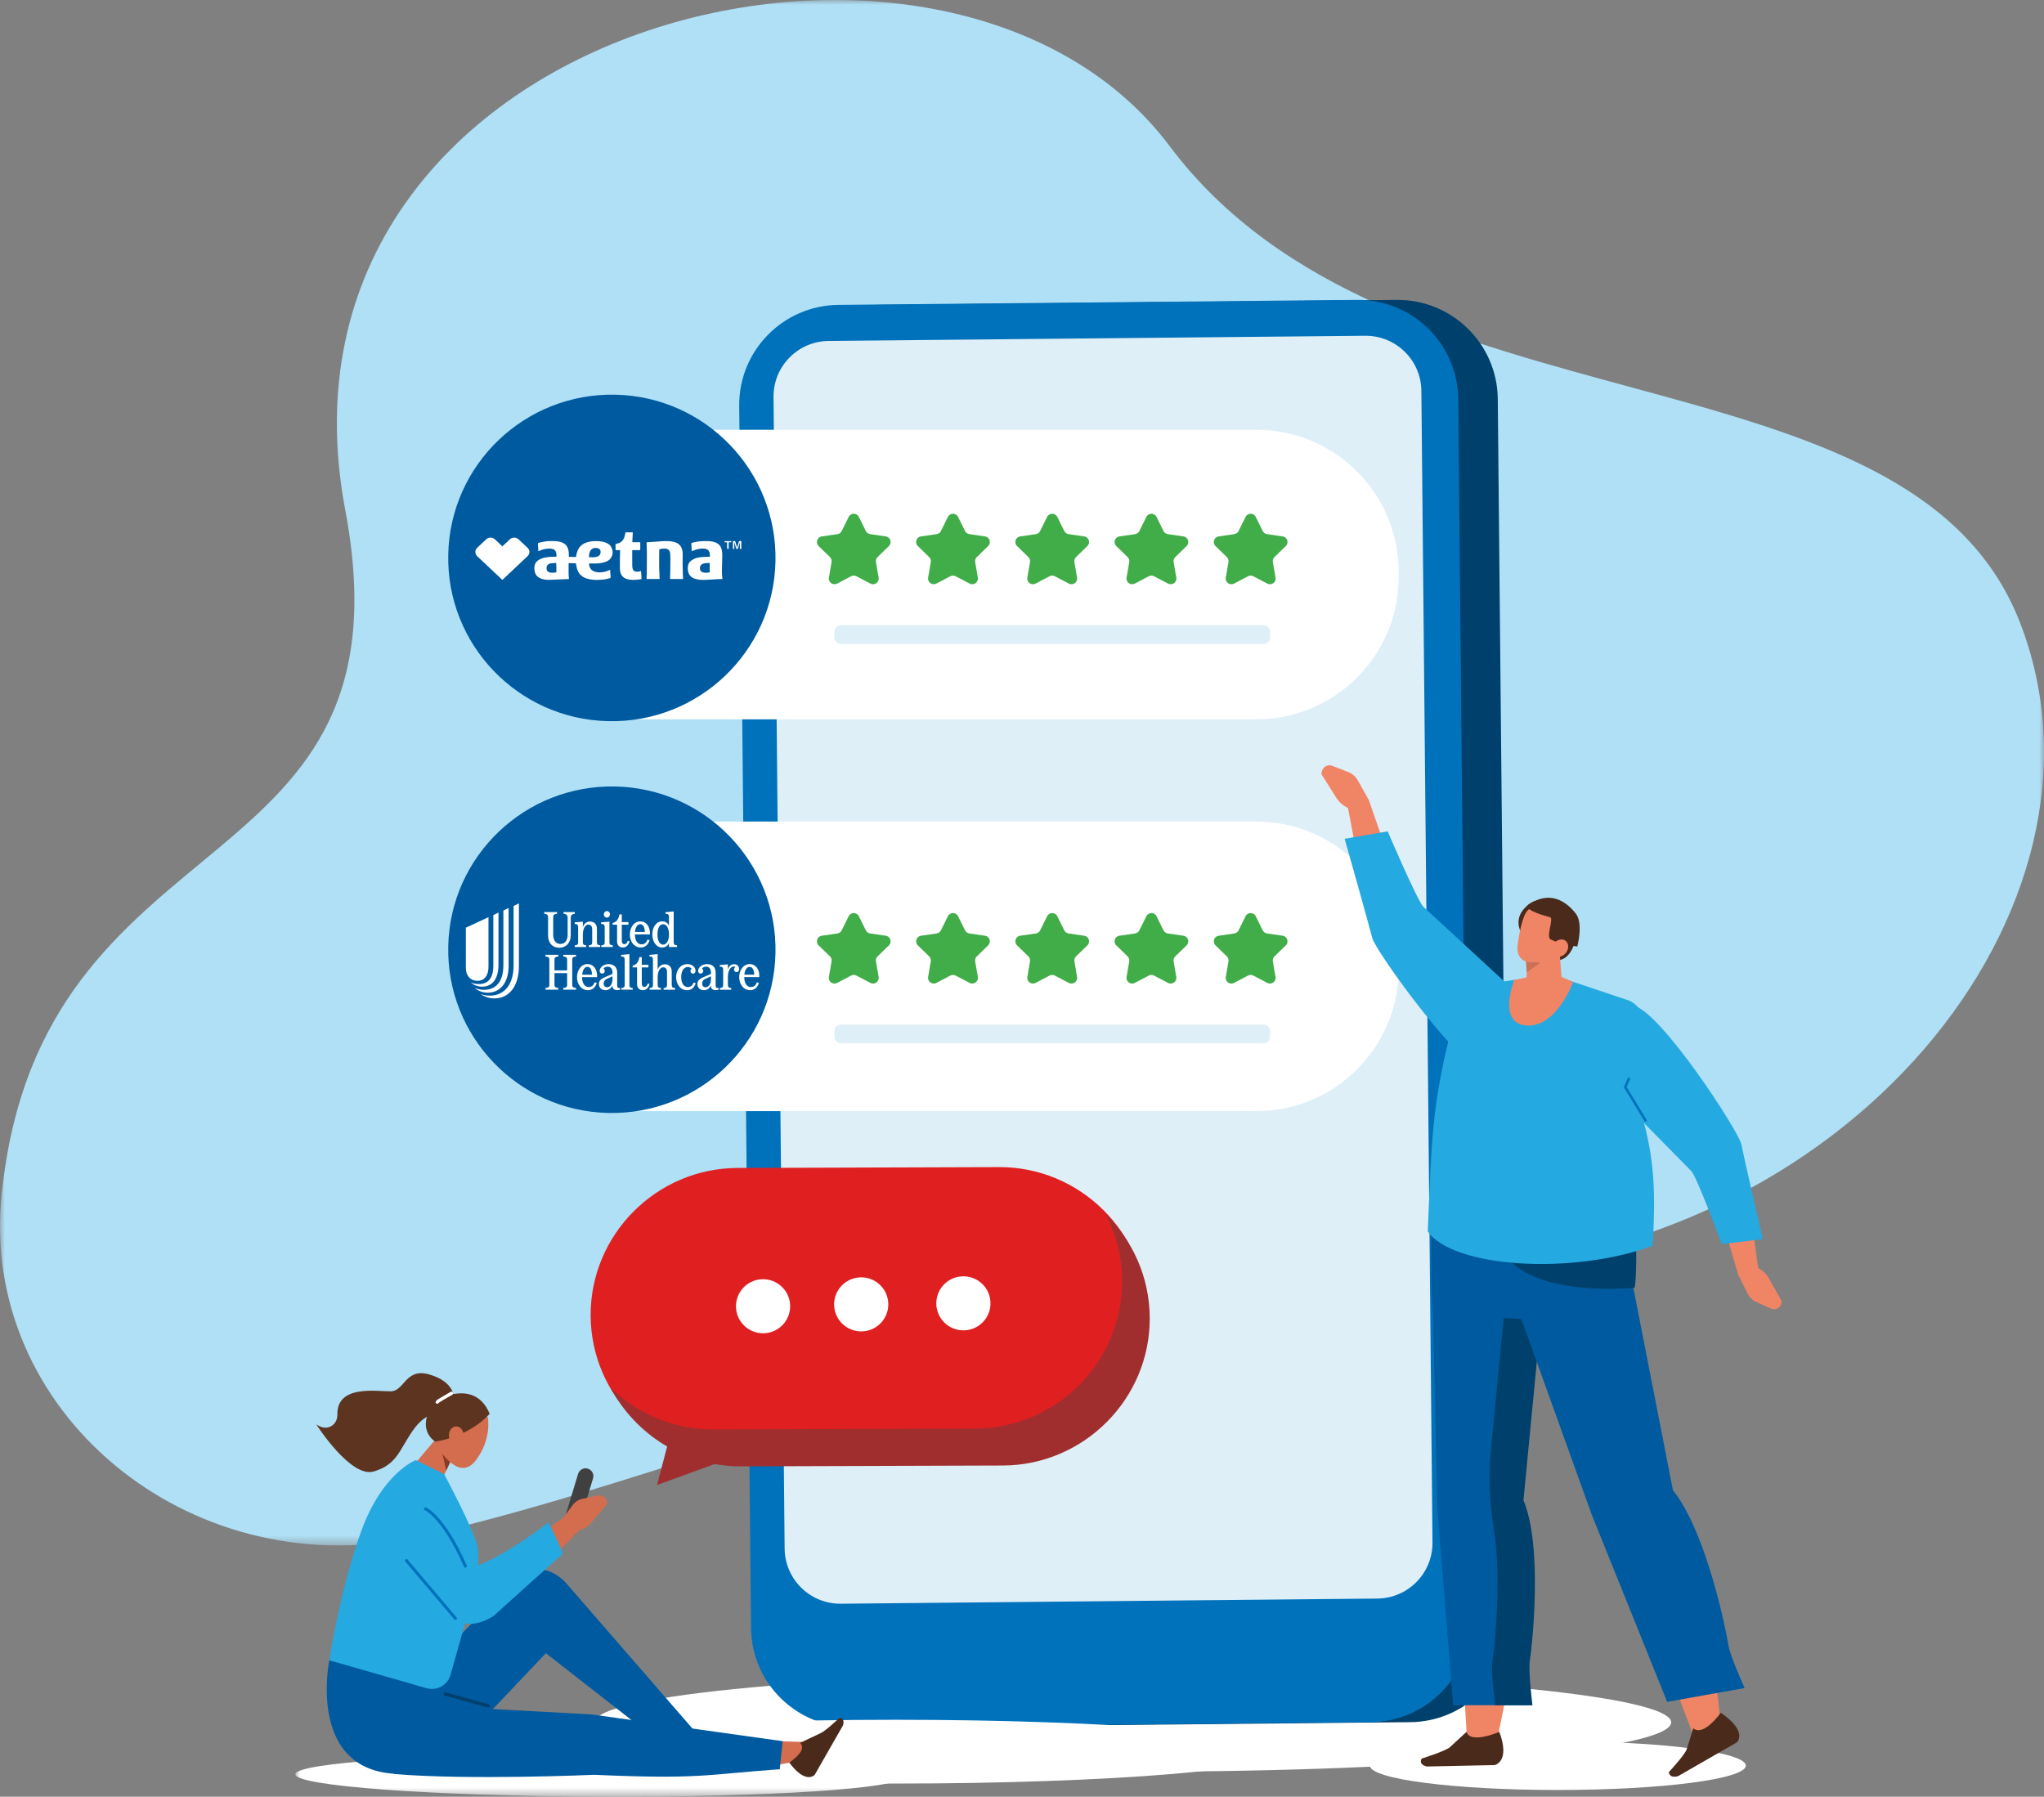 <?xml version="1.0" encoding="UTF-8"?> <svg xmlns="http://www.w3.org/2000/svg" xmlns:xlink="http://www.w3.org/1999/xlink" width="215px" height="189px" viewBox="0 0 215 189" version="1.1"><rect x="0" y="0" width="215" height="189" fill="#808080" stroke="none"/><title>Group 193</title><defs><polygon id="path-1" points="0 0 215 0 215 162.565 0 162.565"></polygon><polygon id="path-3" points="0 0 63.891 0 63.891 4.449 0 4.449"></polygon></defs><g id="Page-1" stroke="none" stroke-width="1" fill="none" fill-rule="evenodd"><g id="DESIGN-3483-DESKTOP" transform="translate(-618, -5130)"><g id="Group-12-Copy-7" transform="translate(135, 5109)"><g id="Group-193" transform="translate(483, 21)"><g id="Group-3"><mask id="mask-2" fill="white"><use xlink:href="#path-1"></use></mask><g id="Clip-2"></g><path d="M0.189,125.487 C0.252,124.905 0.323,124.314 0.404,123.714 C5.568,85.336 43.78,93.225 36.315,53.64 C26.627,2.261 99.625,-15.842 123.025,15.362 C146.426,46.566 200.898,35.556 212.483,65.506 C224.069,95.455 194.255,132.392 151.811,133.639 C120.263,134.566 71.932,155.73 43.508,161.735 C19.843,166.735 -2.281,148.453 0.189,125.487 Z" id="Fill-1" fill="#AFE0F6" mask="url(#mask-2)"></path></g><path d="M175.783,181.171 C175.822,184.043 150.509,186.371 119.245,186.371 C87.981,186.371 62.604,184.043 62.565,181.171 C62.525,178.3 87.838,175.972 119.103,175.972 C150.367,175.972 175.743,178.3 175.783,181.171" id="Fill-4" fill="#FFFFFF"></path><path d="M93.805,181.68 L148.34,181.156 C154.166,181.1 158.842,176.343 158.787,170.531 L157.545,41.968 C157.489,36.156 152.721,31.49 146.896,31.546 L92.361,32.07 C86.536,32.126 81.859,36.883 81.915,42.695 L83.156,171.258 C83.212,177.069 87.98,181.736 93.805,181.68" id="Fill-6" fill="#00406C"></path><path d="M89.646,181.68 L144.181,181.156 C150.006,181.1 154.683,176.343 154.627,170.531 L153.385,41.968 C153.329,36.156 148.562,31.49 142.736,31.546 L88.201,32.07 C82.376,32.126 77.699,36.883 77.755,42.695 L78.997,171.258 C79.053,177.069 83.82,181.736 89.646,181.68" id="Fill-8" fill="#0072BC"></path><path d="M88.449,168.697 L144.874,168.155 C148.11,168.124 150.708,165.481 150.677,162.253 L149.508,41.109 C149.476,37.88 146.828,35.288 143.592,35.319 L87.167,35.862 C83.931,35.893 81.333,38.535 81.364,41.764 L82.533,162.907 C82.565,166.136 85.213,168.728 88.449,168.697" id="Fill-10" fill="#DFEFF7"></path><path d="M134.902,184.259 C134.902,186.111 116.69,187.613 94.225,187.613 C71.76,187.613 53.548,186.111 53.548,184.259 C53.548,182.406 71.76,180.904 94.225,180.904 C116.69,180.904 134.902,182.406 134.902,184.259" id="Fill-18" fill="#FFFFFF"></path><polygon id="Fill-20" fill="#A12E2E" points="69.112 156.209 78.992 152.607 71.106 148.605"></polygon><path d="M77.675,153.782 C69.151,153.81 62.154,146.874 62.126,138.37 C62.099,129.866 69.05,122.885 77.574,122.857 L105.087,122.768 C113.611,122.74 120.608,129.676 120.636,138.18 C120.663,146.684 113.712,153.665 105.188,153.693 L77.675,153.782 Z" id="Fill-22" fill="#E02020"></path><path d="M116.26,127.66 C117.382,129.786 118.022,132.201 118.03,134.759 L118.03,134.759 C118.058,143.264 111.107,150.244 102.583,150.272 L75.07,150.362 C70.856,150.375 67.017,148.687 64.207,145.95 C66.816,150.887 72.022,154.267 77.976,154.248 L105.489,154.159 C114.013,154.131 120.965,147.15 120.937,138.646 L120.937,138.646 C120.923,134.351 119.129,130.459 116.26,127.66" id="Fill-24" fill="#A12E2E"></path><path d="M83.103,137.187 C83.224,138.752 82.051,140.119 80.482,140.24 C78.913,140.36 77.543,139.189 77.422,137.624 C77.301,136.059 78.475,134.692 80.044,134.571 C81.613,134.451 82.982,135.622 83.103,137.187" id="Fill-26" fill="#FFFFFF"></path><path d="M93.428,136.989 C93.549,138.554 92.375,139.921 90.806,140.042 C89.237,140.163 87.867,138.991 87.746,137.426 C87.625,135.861 88.799,134.494 90.368,134.374 C91.937,134.253 93.307,135.424 93.428,136.989" id="Fill-28" fill="#FFFFFF"></path><path d="M104.177,136.881 C104.298,138.446 103.124,139.813 101.555,139.934 C99.986,140.054 98.616,138.883 98.495,137.318 C98.374,135.753 99.548,134.386 101.117,134.265 C102.686,134.145 104.056,135.316 104.177,136.881" id="Fill-30" fill="#FFFFFF"></path><path d="M132.171,116.879 L66.962,116.879 C58.737,116.879 52.008,110.165 52.008,101.96 L52.008,101.341 C52.008,93.135 58.737,86.421 66.962,86.421 L132.171,86.421 C140.395,86.421 147.124,93.135 147.124,101.341 L147.124,101.96 C147.124,110.165 140.395,116.879 132.171,116.879" id="Fill-32" fill="#FFFFFF"></path><path d="M63.975,117.073 C54.47,116.861 46.937,109.002 47.149,99.519 C47.361,90.036 55.238,82.52 64.743,82.732 C74.248,82.943 81.781,90.802 81.569,100.285 C81.357,109.768 73.48,117.284 63.975,117.073 Z" id="Fill-34" fill="#005A9F"></path><g id="Logo/Partner/UHC/White-Horizontal" transform="translate(49, 95.026)" fill="#FFFFFF" fill-rule="nonzero"><g id="UHC_Lockup_wht_RGB"><path d="M1.551,9.539 L1.551,9.539 C1.866,9.651 2.196,9.707 2.528,9.706 C3.999,9.706 5.023,8.605 5.023,6.512 L5.023,0.275 L5.582,0 L5.582,6.621 C5.582,8.755 4.515,10 3.005,10 C2.487,9.996 1.982,9.836 1.551,9.539 Z M0.913,8.905 L0.913,8.905 C1.252,9.021 1.591,9.096 1.89,9.096 C3.126,9.096 3.95,8.296 3.95,6.486 L3.95,0.751 L4.499,0.483 L4.499,6.537 C4.499,8.43 3.571,9.398 2.278,9.398 C1.801,9.398 1.317,9.214 0.913,8.905 Z M0.525,8.339 L0.525,8.339 C0.789,8.428 1.063,8.478 1.341,8.488 C2.302,8.488 2.892,7.947 2.892,6.521 L2.892,1.234 L3.433,0.966 L3.433,6.437 C3.433,8.038 2.722,8.764 1.704,8.764 C1.276,8.761 0.861,8.612 0.525,8.339 Z M2.383,6.671 L2.383,1.451 L0,2.56 L0,6.798 C0,7.606 0.493,8.148 1.22,8.148 C1.947,8.148 2.383,7.596 2.383,6.671 Z" id="Shape"></path><path d="M8.65,1.442 L8.65,3.388 C8.65,4.107 9.062,4.668 9.849,4.668 C10.525,4.668 11.033,4.154 11.033,3.372 L11.033,1.495 C11.03,1.395 11.066,1.297 11.133,1.224 C11.2,1.151 11.292,1.109 11.389,1.107 L11.46,1.102 L11.46,0.917 L10.276,0.917 L10.276,1.101 L10.353,1.106 C10.45,1.108 10.542,1.151 10.609,1.224 C10.676,1.297 10.711,1.394 10.708,1.494 L10.708,3.315 C10.708,3.907 10.408,4.269 9.941,4.269 C9.473,4.269 9.189,3.886 9.189,3.31 L9.189,1.442 C9.189,1.238 9.295,1.12 9.519,1.106 L9.59,1.101 L9.59,0.917 L8.243,0.917 L8.243,1.101 L8.32,1.106 C8.538,1.122 8.65,1.234 8.65,1.442 Z" id="Path"></path><path d="M10.249,5.593 L10.325,5.599 C10.513,5.609 10.655,5.688 10.655,5.908 L10.655,7.052 L9.324,7.052 L9.324,5.908 C9.324,5.688 9.466,5.614 9.654,5.599 L9.725,5.593 L9.725,5.41 L8.378,5.41 L8.378,5.593 L8.455,5.599 C8.643,5.609 8.785,5.688 8.785,5.908 L8.785,8.583 C8.785,8.803 8.643,8.882 8.455,8.892 L8.378,8.898 L8.378,9.081 L9.725,9.081 L9.725,8.898 L9.654,8.892 C9.466,8.877 9.324,8.803 9.324,8.583 L9.324,7.335 L10.653,7.335 L10.653,8.583 C10.653,8.803 10.511,8.882 10.323,8.892 L10.247,8.898 L10.247,9.081 L11.593,9.081 L11.593,8.898 L11.522,8.892 C11.334,8.877 11.192,8.803 11.192,8.583 L11.192,5.908 C11.192,5.688 11.334,5.614 11.522,5.599 L11.593,5.593 L11.593,5.41 L10.249,5.41 L10.249,5.593 Z" id="Path"></path><path d="M11.455,1.993 L11.455,2.166 L11.557,2.171 C11.713,2.182 11.811,2.26 11.811,2.48 L11.811,4.097 C11.811,4.317 11.704,4.395 11.531,4.406 L11.455,4.411 L11.455,4.59 L12.659,4.59 L12.659,4.411 L12.588,4.406 C12.416,4.395 12.309,4.317 12.309,4.097 L12.309,3.238 C12.319,2.609 12.584,2.231 12.893,2.231 C13.132,2.231 13.29,2.399 13.29,2.724 L13.29,4.097 C13.29,4.317 13.183,4.395 13.01,4.406 L12.934,4.411 L12.934,4.59 L14.138,4.59 L14.138,4.411 L14.067,4.406 C13.895,4.395 13.788,4.317 13.788,4.097 L13.788,2.664 C13.788,2.255 13.544,1.913 13.06,1.913 C12.72,1.913 12.425,2.124 12.308,2.496 L12.308,1.925 L11.455,1.993 Z" id="Path"></path><path d="M18.407,4.642 C18.92,4.642 19.21,4.28 19.327,3.871 L19.108,3.809 C19.004,4.092 18.829,4.312 18.473,4.312 C18.062,4.312 17.782,3.908 17.782,3.268 L19.363,3.268 L19.363,3.116 C19.363,2.439 18.976,1.893 18.356,1.893 C17.691,1.893 17.249,2.549 17.249,3.267 C17.249,3.986 17.675,4.642 18.407,4.642 Z M18.351,2.192 C18.631,2.192 18.809,2.461 18.829,3.01 L17.792,3.01 C17.843,2.502 18.046,2.192 18.351,2.192 L18.351,2.192 Z" id="Shape"></path><path d="M15.907,4.002 C15.907,4.411 16.146,4.642 16.527,4.642 C16.883,4.642 17.117,4.374 17.223,3.992 L17.04,3.938 C16.969,4.158 16.852,4.295 16.689,4.295 C16.476,4.295 16.405,4.134 16.405,3.943 L16.405,2.244 L17.101,2.244 L17.101,1.972 L16.405,1.972 L16.405,1.164 L16.151,1.164 C16.054,1.772 15.755,1.993 15.439,2.061 L15.439,2.244 L15.907,2.244 L15.907,4.002 Z" id="Path"></path><path d="M14.84,1.502 C15.02,1.495 15.162,1.342 15.162,1.156 C15.162,0.97 15.02,0.817 14.84,0.809 C14.659,0.811 14.513,0.964 14.515,1.151 C14.512,1.242 14.545,1.33 14.606,1.396 C14.667,1.462 14.751,1.5 14.84,1.502 L14.84,1.502 Z" id="Path"></path><path d="M14.606,2.48 L14.606,4.097 C14.606,4.317 14.499,4.395 14.327,4.406 L14.25,4.411 L14.25,4.59 L15.455,4.59 L15.455,4.411 L15.383,4.406 C15.21,4.395 15.104,4.317 15.104,4.097 L15.104,1.925 L14.225,1.993 L14.225,2.166 L14.352,2.171 C14.509,2.176 14.606,2.26 14.606,2.48 Z" id="Path"></path><path d="M20.659,4.642 C20.994,4.642 21.253,4.464 21.365,4.159 L21.365,4.589 L22.213,4.589 L22.213,4.411 L22.142,4.406 C21.97,4.395 21.863,4.317 21.863,4.097 L21.863,0.849 L20.999,0.928 L20.999,1.101 L21.111,1.106 C21.267,1.111 21.365,1.196 21.365,1.416 L21.365,2.36 C21.253,2.066 20.994,1.893 20.659,1.893 C19.992,1.893 19.617,2.549 19.617,3.267 C19.617,3.986 19.992,4.642 20.659,4.642 Z M20.745,2.192 C21.121,2.192 21.365,2.612 21.365,3.265 C21.365,3.919 21.121,4.338 20.745,4.338 C20.389,4.338 20.155,3.924 20.155,3.265 C20.155,2.606 20.389,2.192 20.745,2.192 L20.745,2.192 Z" id="Shape"></path><path d="M28.223,6.396 C27.929,6.396 27.674,6.595 27.563,6.952 L27.563,6.416 L26.711,6.485 L26.711,6.658 L26.812,6.663 C26.968,6.674 27.066,6.752 27.066,6.973 L27.066,8.589 C27.066,8.809 26.962,8.887 26.786,8.898 L26.711,8.905 L26.711,9.083 L27.915,9.083 L27.915,8.905 L27.843,8.899 C27.671,8.889 27.564,8.81 27.564,8.59 L27.564,7.707 C27.574,7.052 27.849,6.643 28.184,6.643 C28.247,6.637 28.309,6.662 28.352,6.711 C28.263,6.758 28.208,6.854 28.21,6.957 C28.211,7.111 28.331,7.234 28.479,7.235 C28.627,7.235 28.748,7.109 28.748,6.931 C28.747,6.601 28.508,6.396 28.223,6.396 Z" id="Path"></path><path d="M29.86,6.383 C29.194,6.383 28.752,7.039 28.752,7.758 C28.752,8.477 29.178,9.132 29.911,9.132 C30.423,9.132 30.713,8.77 30.83,8.361 L30.612,8.298 C30.508,8.581 30.332,8.802 29.977,8.802 C29.565,8.802 29.285,8.398 29.285,7.758 L30.868,7.758 L30.868,7.605 C30.868,6.931 30.48,6.383 29.86,6.383 Z M29.295,7.501 C29.347,6.992 29.549,6.682 29.854,6.682 C30.134,6.682 30.312,6.95 30.332,7.501 L29.295,7.501 Z" id="Shape"></path><path d="M26.277,8.647 L26.277,7.277 C26.277,6.716 25.936,6.386 25.362,6.386 C24.869,6.386 24.432,6.721 24.432,7.104 C24.431,7.204 24.48,7.296 24.563,7.348 C24.645,7.399 24.748,7.401 24.832,7.353 C24.916,7.305 24.969,7.214 24.971,7.115 C24.971,7.013 24.919,6.919 24.834,6.868 C24.925,6.737 25.088,6.658 25.286,6.658 C25.597,6.658 25.784,6.899 25.784,7.302 L25.784,7.422 L25.031,7.744 C24.528,7.959 24.356,8.148 24.356,8.489 C24.356,8.883 24.63,9.133 25.062,9.133 C25.381,9.131 25.666,8.927 25.779,8.619 L25.779,8.698 C25.779,8.966 25.962,9.127 26.267,9.127 C26.375,9.128 26.483,9.112 26.587,9.079 L26.587,8.905 C26.373,8.93 26.277,8.846 26.277,8.647 Z M25.779,8.054 C25.753,8.515 25.53,8.825 25.22,8.825 C24.996,8.825 24.856,8.668 24.856,8.426 C24.856,8.212 24.968,8.043 25.181,7.949 L25.784,7.671 L25.779,8.054 Z" id="Shape"></path><path d="M19.142,8.431 C19.07,8.651 18.954,8.788 18.791,8.788 C18.578,8.788 18.507,8.627 18.507,8.437 L18.507,6.737 L19.203,6.737 L19.203,6.464 L18.507,6.464 L18.507,5.656 L18.253,5.656 C18.156,6.265 17.856,6.485 17.541,6.553 L17.541,6.737 L18.009,6.737 L18.009,8.494 C18.009,8.904 18.247,9.134 18.629,9.134 C18.984,9.134 19.218,8.866 19.325,8.484 L19.142,8.431 Z" id="Path"></path><path d="M15.92,8.647 L15.92,7.277 C15.92,6.716 15.579,6.386 15.005,6.386 C14.513,6.386 14.076,6.721 14.076,7.104 C14.074,7.204 14.123,7.296 14.206,7.348 C14.288,7.399 14.391,7.401 14.475,7.353 C14.559,7.305 14.612,7.214 14.614,7.115 C14.614,7.013 14.562,6.919 14.477,6.868 C14.568,6.737 14.731,6.658 14.929,6.658 C15.241,6.658 15.427,6.899 15.427,7.302 L15.427,7.422 L14.675,7.744 C14.172,7.959 13.999,8.148 13.999,8.489 C13.999,8.883 14.273,9.133 14.705,9.133 C15.024,9.131 15.31,8.927 15.422,8.619 L15.422,8.698 C15.422,8.966 15.605,9.127 15.91,9.127 C16.018,9.128 16.126,9.112 16.23,9.079 L16.23,8.905 C16.016,8.93 15.92,8.846 15.92,8.647 Z M15.422,8.054 C15.396,8.515 15.173,8.825 14.863,8.825 C14.639,8.825 14.499,8.668 14.499,8.426 C14.499,8.212 14.611,8.043 14.824,7.949 L15.427,7.671 L15.422,8.054 Z" id="Shape"></path><path d="M23.345,8.804 C22.933,8.804 22.654,8.4 22.654,7.76 C22.654,7.109 22.928,6.695 23.339,6.695 C23.522,6.695 23.665,6.758 23.751,6.873 C23.672,6.927 23.625,7.017 23.624,7.115 C23.625,7.268 23.745,7.392 23.893,7.392 C24.046,7.392 24.163,7.267 24.163,7.088 C24.163,6.773 23.858,6.386 23.314,6.386 C22.557,6.386 22.119,7.041 22.119,7.76 C22.119,8.479 22.545,9.134 23.278,9.134 C23.781,9.134 24.065,8.788 24.177,8.394 L23.958,8.326 C23.863,8.594 23.69,8.804 23.345,8.804 Z" id="Path"></path><path d="M17.206,8.589 L17.206,5.342 L16.342,5.418 L16.342,5.591 L16.453,5.597 C16.609,5.602 16.708,5.686 16.708,5.906 L16.708,8.588 C16.708,8.809 16.601,8.887 16.428,8.898 L16.352,8.903 L16.352,9.081 L17.556,9.081 L17.556,8.905 L17.485,8.899 C17.312,8.887 17.206,8.809 17.206,8.589 Z" id="Path"></path><path d="M21.657,8.589 L21.657,7.156 C21.657,6.748 21.414,6.405 20.93,6.405 C20.589,6.405 20.294,6.615 20.177,6.987 L20.177,5.342 L19.315,5.418 L19.315,5.591 L19.426,5.597 C19.582,5.602 19.681,5.686 19.681,5.906 L19.681,8.588 C19.681,8.809 19.574,8.887 19.401,8.898 L19.325,8.903 L19.325,9.081 L20.529,9.081 L20.529,8.905 L20.458,8.899 C20.285,8.889 20.178,8.81 20.178,8.59 L20.178,7.731 C20.189,7.102 20.453,6.725 20.763,6.725 C21.002,6.725 21.16,6.893 21.16,7.218 L21.16,8.592 C21.16,8.812 21.052,8.891 20.88,8.901 L20.804,8.907 L20.804,9.085 L22.008,9.085 L22.008,8.905 L21.937,8.899 C21.764,8.887 21.657,8.809 21.657,8.589 Z" id="Path"></path><path d="M12.8,6.383 C12.134,6.383 11.692,7.041 11.692,7.76 C11.692,8.479 12.12,9.134 12.851,9.134 C13.365,9.134 13.654,8.772 13.771,8.363 L13.552,8.3 C13.451,8.583 13.273,8.804 12.917,8.804 C12.506,8.804 12.226,8.4 12.226,7.76 L13.806,7.76 L13.806,7.608 C13.806,6.931 13.42,6.383 12.8,6.383 Z M12.236,7.501 C12.288,6.992 12.49,6.682 12.795,6.682 C13.074,6.682 13.252,6.95 13.272,7.501 L12.236,7.501 Z" id="Shape"></path></g></g><path d="M90.34,96.378 L91.075,97.865 C91.162,98.041 91.33,98.163 91.525,98.191 L93.169,98.43 C93.659,98.501 93.855,99.101 93.501,99.446 L92.31,100.603 C92.17,100.74 92.105,100.938 92.139,101.131 L92.42,102.765 C92.503,103.252 91.991,103.623 91.553,103.393 L90.082,102.622 C89.908,102.53 89.7,102.53 89.526,102.622 L88.055,103.393 C87.617,103.623 87.105,103.252 87.188,102.765 L87.469,101.131 C87.503,100.938 87.439,100.74 87.298,100.603 L86.108,99.446 C85.753,99.101 85.949,98.501 86.439,98.43 L88.083,98.191 C88.278,98.163 88.446,98.041 88.533,97.865 L89.269,96.378 C89.488,95.935 90.12,95.935 90.34,96.378" id="Fill-52" fill="#41AD49"></path><path d="M100.776,96.378 L101.512,97.865 C101.599,98.041 101.767,98.163 101.962,98.191 L103.606,98.43 C104.096,98.501 104.292,99.101 103.937,99.446 L102.747,100.603 C102.606,100.74 102.542,100.938 102.575,101.131 L102.856,102.765 C102.94,103.252 102.428,103.623 101.99,103.393 L100.519,102.622 C100.345,102.53 100.137,102.53 99.963,102.622 L98.492,103.393 C98.054,103.623 97.542,103.252 97.625,102.765 L97.906,101.131 C97.939,100.938 97.875,100.74 97.735,100.603 L96.544,99.446 C96.19,99.101 96.386,98.501 96.875,98.43 L98.52,98.191 C98.715,98.163 98.883,98.041 98.97,97.865 L99.705,96.378 C99.924,95.935 100.557,95.935 100.776,96.378" id="Fill-54" fill="#41AD49"></path><path d="M111.213,96.378 L111.949,97.865 C112.036,98.041 112.204,98.163 112.398,98.191 L114.043,98.43 C114.533,98.501 114.729,99.101 114.374,99.446 L113.184,100.603 C113.043,100.74 112.979,100.938 113.012,101.131 L113.293,102.765 C113.377,103.252 112.865,103.623 112.427,103.393 L110.955,102.622 C110.782,102.53 110.574,102.53 110.4,102.622 L108.929,103.393 C108.49,103.623 107.978,103.252 108.062,102.765 L108.343,101.131 C108.376,100.938 108.312,100.74 108.171,100.603 L106.981,99.446 C106.627,99.101 106.822,98.501 107.312,98.43 L108.957,98.191 C109.151,98.163 109.319,98.041 109.406,97.865 L110.142,96.378 C110.361,95.935 110.994,95.935 111.213,96.378" id="Fill-56" fill="#41AD49"></path><path d="M121.65,96.378 L122.385,97.865 C122.472,98.041 122.641,98.163 122.835,98.191 L124.48,98.43 C124.97,98.501 125.165,99.101 124.811,99.446 L123.621,100.603 C123.48,100.74 123.416,100.938 123.449,101.131 L123.73,102.765 C123.814,103.252 123.301,103.623 122.863,103.393 L121.392,102.622 C121.218,102.53 121.01,102.53 120.836,102.622 L119.365,103.393 C118.927,103.623 118.415,103.252 118.499,102.765 L118.78,101.131 C118.813,100.938 118.749,100.74 118.608,100.603 L117.418,99.446 C117.063,99.101 117.259,98.501 117.749,98.43 L119.394,98.191 C119.588,98.163 119.756,98.041 119.843,97.865 L120.579,96.378 C120.798,95.935 121.431,95.935 121.65,96.378" id="Fill-58" fill="#41AD49"></path><path d="M132.087,96.378 L132.822,97.865 C132.909,98.041 133.077,98.163 133.272,98.191 L134.917,98.43 C135.406,98.501 135.602,99.101 135.248,99.446 L134.057,100.603 C133.917,100.74 133.852,100.938 133.886,101.131 L134.167,102.765 C134.25,103.252 133.738,103.623 133.3,103.393 L131.829,102.622 C131.655,102.53 131.447,102.53 131.273,102.622 L129.802,103.393 C129.364,103.623 128.852,103.252 128.936,102.765 L129.217,101.131 C129.25,100.938 129.186,100.74 129.045,100.603 L127.855,99.446 C127.5,99.101 127.696,98.501 128.186,98.43 L129.83,98.191 C130.025,98.163 130.193,98.041 130.28,97.865 L131.016,96.378 C131.235,95.935 131.868,95.935 132.087,96.378" id="Fill-60" fill="#41AD49"></path><path d="M132.897,109.746 L88.467,109.746 C88.081,109.746 87.768,109.434 87.768,109.049 L87.768,108.471 C87.768,108.086 88.081,107.774 88.467,107.774 L132.897,107.774 C133.283,107.774 133.596,108.086 133.596,108.471 L133.596,109.049 C133.596,109.434 133.283,109.746 132.897,109.746" id="Fill-62" fill="#DFEFF7"></path><path d="M132.171,75.667 L66.962,75.667 C58.737,75.667 52.008,68.953 52.008,60.748 L52.008,60.128 C52.008,51.923 58.737,45.209 66.962,45.209 L132.171,45.209 C140.395,45.209 147.124,51.923 147.124,60.128 L147.124,60.748 C147.124,68.953 140.395,75.667 132.171,75.667" id="Fill-64" fill="#FFFFFF"></path><path d="M63.975,75.86 C54.47,75.649 46.937,67.79 47.149,58.307 C47.361,48.824 55.238,41.308 64.743,41.519 C74.248,41.731 81.781,49.59 81.569,59.073 C81.357,68.556 73.48,76.072 63.975,75.86 Z" id="Fill-66" fill="#005A9F"></path><g id="Logo/Partner/Aetna/White" transform="translate(50, 56)" fill="#FFFFFF" fill-rule="nonzero"><g id="Aetna-Heart-White"><path d="M27.977,1.738 C27.787,1.743 27.826,1.754 27.824,1.602 C27.821,1.426 27.823,1.251 27.823,1.066 C27.816,1.085 27.809,1.097 27.805,1.111 C27.745,1.303 27.683,1.495 27.626,1.688 C27.613,1.734 27.586,1.745 27.543,1.74 C27.502,1.736 27.458,1.755 27.439,1.691 C27.383,1.494 27.318,1.299 27.256,1.104 C27.253,1.093 27.246,1.082 27.23,1.074 C27.232,1.111 27.237,1.148 27.237,1.185 C27.239,1.357 27.238,1.529 27.239,1.701 C27.24,1.745 27.209,1.743 27.181,1.739 C27.15,1.735 27.096,1.763 27.095,1.705 C27.093,1.446 27.094,1.186 27.094,0.917 C27.169,0.917 27.24,0.916 27.31,0.919 C27.32,0.92 27.334,0.94 27.338,0.954 C27.399,1.153 27.459,1.353 27.519,1.553 C27.521,1.561 27.525,1.568 27.541,1.577 C27.554,1.531 27.566,1.485 27.58,1.44 C27.629,1.279 27.679,1.118 27.727,0.957 C27.737,0.925 27.756,0.915 27.79,0.916 C27.852,0.918 27.915,0.915 27.977,0.915 L27.977,1.738 L27.977,1.738 L27.977,1.738 Z" id="Path"></path><path d="M2.843,5 C2.824,4.983 2.81,4.971 2.797,4.958 C1.938,4.15 1.08,3.341 0.221,2.533 C0.079,2.4 -0.003,2.244 5.85389185e-05,2.055 C0.002,1.895 0.059,1.752 0.179,1.638 C0.506,1.328 0.83,1.015 1.166,0.713 C1.417,0.488 1.816,0.505 2.062,0.735 C2.306,0.963 2.549,1.192 2.791,1.422 C2.806,1.436 2.815,1.456 2.831,1.479 C2.914,1.402 2.983,1.339 3.051,1.275 C3.244,1.093 3.437,0.91 3.631,0.728 C3.88,0.494 4.293,0.497 4.554,0.739 C4.871,1.033 5.186,1.329 5.498,1.628 C5.753,1.873 5.751,2.259 5.494,2.501 C4.864,3.097 4.232,3.691 3.601,4.286 C3.367,4.507 3.132,4.729 2.897,4.951 C2.881,4.966 2.864,4.981 2.843,5 L2.843,5 L2.843,5 Z" id="Path"></path><path d="M19.382,4.906 L18.013,4.906 C18.013,4.853 18.011,4.802 18.013,4.752 C18.02,4.553 18.033,4.353 18.035,4.154 C18.041,3.531 18.048,2.907 18.045,2.283 C18.043,1.89 18.024,1.497 18.01,1.104 C18.008,1.052 18.021,1.038 18.078,1.036 C18.368,1.022 18.659,1.007 18.949,0.984 C19.376,0.951 19.803,0.903 20.232,0.919 C20.569,0.932 20.901,0.969 21.206,1.12 C21.447,1.239 21.61,1.422 21.702,1.662 C21.792,1.895 21.81,2.136 21.807,2.38 C21.804,2.696 21.797,3.013 21.801,3.329 C21.806,3.737 21.82,4.144 21.832,4.552 C21.834,4.642 21.845,4.731 21.851,4.82 C21.853,4.847 21.851,4.874 21.851,4.905 L20.477,4.905 C20.481,4.816 20.487,4.728 20.489,4.639 C20.496,4.411 20.504,4.182 20.507,3.954 C20.512,3.584 20.517,3.215 20.516,2.845 C20.515,2.641 20.51,2.436 20.493,2.232 C20.479,2.07 20.431,1.914 20.284,1.807 C20.179,1.73 20.055,1.71 19.928,1.705 C19.748,1.696 19.572,1.721 19.399,1.768 C19.356,1.78 19.348,1.805 19.347,1.841 C19.343,2.098 19.336,2.356 19.335,2.614 C19.333,2.995 19.33,3.375 19.337,3.756 C19.345,4.118 19.366,4.479 19.381,4.841 C19.382,4.861 19.381,4.881 19.381,4.906 L19.382,4.906 L19.382,4.906 Z" id="Path"></path><path d="M14.748,1.868 L14.748,1.62 C14.748,1.502 14.749,1.385 14.747,1.268 C14.746,1.232 14.759,1.219 14.798,1.212 C14.972,1.179 15.14,1.129 15.287,1.032 C15.503,0.89 15.622,0.685 15.69,0.453 C15.732,0.306 15.762,0.155 15.798,0 L16.558,0 C16.558,0.032 16.559,0.066 16.558,0.099 C16.543,0.391 16.529,0.683 16.512,0.975 C16.509,1.029 16.532,1.038 16.583,1.038 C16.816,1.036 17.049,1.039 17.282,1.036 C17.334,1.035 17.348,1.052 17.347,1.099 C17.345,1.335 17.345,1.571 17.347,1.807 C17.348,1.854 17.333,1.87 17.281,1.869 C17.042,1.867 16.803,1.869 16.565,1.867 C16.512,1.866 16.5,1.882 16.5,1.93 C16.502,2.456 16.499,2.983 16.504,3.51 C16.505,3.617 16.522,3.725 16.549,3.829 C16.598,4.026 16.732,4.123 16.947,4.134 C17.108,4.143 17.265,4.131 17.419,4.056 C17.424,4.088 17.431,4.116 17.433,4.144 C17.449,4.383 17.464,4.621 17.481,4.86 C17.483,4.896 17.472,4.913 17.433,4.92 C17.035,4.995 16.634,5.022 16.23,4.973 C16.025,4.948 15.83,4.89 15.657,4.778 C15.436,4.635 15.309,4.432 15.253,4.191 C15.224,4.069 15.208,3.942 15.205,3.817 C15.198,3.539 15.2,3.261 15.204,2.983 C15.208,2.638 15.217,2.292 15.224,1.947 C15.226,1.869 15.226,1.868 15.141,1.868 L14.748,1.868 L14.748,1.868 L14.748,1.868 Z" id="Path"></path><path d="M26.478,1.044 L26.212,1.044 L26.212,0.922 L26.92,0.922 L26.92,1.043 C26.846,1.043 26.773,1.045 26.7,1.043 C26.657,1.041 26.643,1.055 26.644,1.096 C26.645,1.29 26.642,1.484 26.646,1.677 C26.647,1.73 26.627,1.746 26.576,1.74 C26.574,1.74 26.572,1.74 26.57,1.74 C26.512,1.74 26.483,1.714 26.482,1.66 C26.482,1.481 26.482,1.302 26.482,1.123 C26.482,1.099 26.48,1.076 26.478,1.044 L26.478,1.044 L26.478,1.044 Z" id="Path"></path><path d="M14.204,4.364 C14.196,4.222 14.187,4.08 14.177,3.934 C14.123,3.959 14.072,3.984 14.019,4.007 C13.609,4.182 13.182,4.257 12.734,4.179 C12.302,4.103 12.038,3.849 11.97,3.443 C11.961,3.386 11.969,3.326 11.969,3.272 C12.192,3.272 12.409,3.275 12.626,3.272 C12.953,3.266 13.277,3.237 13.589,3.14 C13.818,3.068 14.035,2.97 14.186,2.786 C14.491,2.412 14.506,2.001 14.314,1.582 C14.185,1.304 13.931,1.148 13.636,1.049 C13.278,0.929 12.906,0.908 12.53,0.923 C12.246,0.934 11.966,0.97 11.698,1.061 C11.311,1.192 11.016,1.422 10.829,1.772 C10.699,2.015 10.634,2.275 10.598,2.542 C10.593,2.584 10.576,2.593 10.536,2.592 C10.332,2.585 10.129,2.58 9.925,2.576 C9.834,2.574 9.833,2.576 9.835,2.488 C9.839,2.232 9.83,1.976 9.751,1.728 C9.66,1.441 9.482,1.222 9.19,1.091 C8.913,0.967 8.616,0.93 8.315,0.919 C7.926,0.906 7.538,0.917 7.155,0.986 C6.981,1.017 6.81,1.066 6.638,1.107 C6.597,1.117 6.581,1.137 6.584,1.182 C6.596,1.357 6.602,1.532 6.611,1.707 C6.616,1.798 6.624,1.888 6.631,1.981 C6.645,1.978 6.653,1.978 6.66,1.975 C6.935,1.843 7.225,1.757 7.531,1.719 C7.719,1.695 7.906,1.694 8.092,1.737 C8.264,1.777 8.393,1.868 8.462,2.025 C8.529,2.181 8.535,2.345 8.535,2.51 C8.535,2.555 8.52,2.567 8.474,2.566 C8.146,2.558 7.819,2.569 7.494,2.62 C7.223,2.663 6.961,2.731 6.723,2.865 C6.508,2.986 6.347,3.152 6.266,3.379 C6.181,3.619 6.195,3.863 6.243,4.105 C6.301,4.399 6.458,4.634 6.74,4.786 C7.037,4.947 7.365,4.993 7.698,4.993 C8.047,4.993 8.396,4.969 8.745,4.954 C9.068,4.941 9.392,4.927 9.716,4.914 C9.761,4.912 9.807,4.909 9.845,4.907 C9.831,4.713 9.808,4.526 9.806,4.338 C9.801,3.991 9.809,3.644 9.811,3.296 C9.811,3.257 9.823,3.237 9.871,3.238 C10.091,3.245 10.31,3.248 10.529,3.252 C10.567,3.253 10.581,3.264 10.588,3.302 C10.619,3.476 10.644,3.653 10.693,3.822 C10.845,4.348 11.196,4.701 11.752,4.867 C12.125,4.978 12.509,5.008 12.896,4.998 C13.147,4.992 13.399,4.972 13.648,4.938 C13.826,4.914 14,4.856 14.176,4.813 C14.214,4.804 14.232,4.784 14.228,4.742 C14.218,4.616 14.212,4.49 14.205,4.364 L14.204,4.364 L14.204,4.364 Z M8.464,4.215 C8.247,4.252 8.03,4.265 7.814,4.213 C7.628,4.168 7.521,4.053 7.496,3.876 C7.474,3.718 7.48,3.561 7.6,3.431 C7.696,3.327 7.825,3.274 7.964,3.255 C8.127,3.233 8.292,3.23 8.456,3.219 C8.498,3.216 8.513,3.234 8.512,3.275 C8.509,3.399 8.511,3.523 8.511,3.648 L8.521,3.648 C8.521,3.814 8.519,3.98 8.522,4.146 C8.523,4.189 8.51,4.207 8.464,4.215 L8.464,4.215 L8.464,4.215 Z M12.095,1.937 C12.205,1.746 12.384,1.651 12.61,1.639 C12.698,1.635 12.79,1.642 12.874,1.665 C13.092,1.723 13.203,1.909 13.17,2.138 C13.135,2.38 12.999,2.52 12.726,2.582 C12.474,2.64 12.217,2.622 11.954,2.611 C11.953,2.37 11.975,2.145 12.095,1.937 Z" id="Shape"></path><path d="M25.99,4.89 C25.945,4.605 25.934,4.319 25.936,4.032 C25.938,3.721 25.95,3.41 25.957,3.099 C25.962,2.913 25.969,2.727 25.972,2.54 C25.978,2.277 25.971,2.014 25.897,1.757 C25.803,1.43 25.598,1.192 25.262,1.062 C25.002,0.961 24.727,0.927 24.45,0.919 C24.151,0.91 23.852,0.915 23.554,0.949 C23.287,0.98 23.023,1.024 22.768,1.11 C22.732,1.122 22.719,1.137 22.721,1.172 C22.731,1.337 22.738,1.501 22.747,1.665 C22.753,1.77 22.761,1.875 22.769,1.985 C22.812,1.966 22.846,1.95 22.881,1.936 C23.267,1.775 23.666,1.671 24.094,1.713 C24.275,1.731 24.442,1.783 24.547,1.936 C24.677,2.127 24.674,2.343 24.667,2.561 C24.646,2.563 24.631,2.564 24.616,2.565 C24.348,2.575 24.08,2.578 23.814,2.599 C23.513,2.622 23.221,2.688 22.949,2.818 C22.651,2.961 22.439,3.174 22.372,3.492 C22.323,3.727 22.337,3.962 22.402,4.192 C22.495,4.521 22.717,4.741 23.053,4.865 C23.237,4.933 23.429,4.967 23.624,4.984 C23.963,5.014 24.303,4.989 24.642,4.972 C24.932,4.957 25.223,4.936 25.513,4.921 C25.67,4.914 25.827,4.913 25.985,4.909 C25.988,4.897 25.99,4.893 25.99,4.89 L25.99,4.89 L25.99,4.89 Z M24.61,4.213 C24.494,4.225 24.38,4.241 24.253,4.256 C24.151,4.241 24.038,4.233 23.931,4.206 C23.748,4.16 23.644,4.028 23.627,3.834 C23.613,3.674 23.635,3.522 23.765,3.404 C23.876,3.304 24.017,3.26 24.165,3.243 C24.303,3.227 24.443,3.227 24.582,3.219 C24.634,3.216 24.654,3.234 24.653,3.285 C24.649,3.466 24.647,3.647 24.647,3.827 C24.647,3.937 24.653,4.046 24.658,4.156 C24.66,4.191 24.651,4.209 24.61,4.213 L24.61,4.213 L24.61,4.213 Z" id="Shape"></path></g></g><path d="M90.34,54.373 L91.075,55.86 C91.162,56.036 91.33,56.158 91.525,56.186 L93.169,56.425 C93.659,56.496 93.855,57.096 93.501,57.441 L92.31,58.599 C92.17,58.735 92.105,58.933 92.139,59.126 L92.42,60.76 C92.503,61.247 91.991,61.618 91.553,61.388 L90.082,60.617 C89.908,60.526 89.7,60.526 89.526,60.617 L88.055,61.388 C87.617,61.618 87.105,61.247 87.188,60.76 L87.469,59.126 C87.503,58.933 87.439,58.735 87.298,58.599 L86.108,57.441 C85.753,57.096 85.949,56.496 86.439,56.425 L88.083,56.186 C88.278,56.158 88.446,56.036 88.533,55.86 L89.269,54.373 C89.488,53.931 90.12,53.931 90.34,54.373" id="Fill-84" fill="#41AD49"></path><path d="M100.776,54.373 L101.512,55.86 C101.599,56.036 101.767,56.158 101.962,56.186 L103.606,56.425 C104.096,56.496 104.292,57.096 103.937,57.441 L102.747,58.599 C102.606,58.735 102.542,58.933 102.575,59.126 L102.856,60.76 C102.94,61.247 102.428,61.618 101.99,61.388 L100.519,60.617 C100.345,60.526 100.137,60.526 99.963,60.617 L98.492,61.388 C98.054,61.618 97.542,61.247 97.625,60.76 L97.906,59.126 C97.939,58.933 97.875,58.735 97.735,58.599 L96.544,57.441 C96.19,57.096 96.386,56.496 96.875,56.425 L98.52,56.186 C98.715,56.158 98.883,56.036 98.97,55.86 L99.705,54.373 C99.924,53.931 100.557,53.931 100.776,54.373" id="Fill-86" fill="#41AD49"></path><path d="M111.213,54.373 L111.949,55.86 C112.036,56.036 112.204,56.158 112.398,56.186 L114.043,56.425 C114.533,56.496 114.729,57.096 114.374,57.441 L113.184,58.599 C113.043,58.735 112.979,58.933 113.012,59.126 L113.293,60.76 C113.377,61.247 112.865,61.618 112.427,61.388 L110.955,60.617 C110.782,60.526 110.574,60.526 110.4,60.617 L108.929,61.388 C108.49,61.618 107.978,61.247 108.062,60.76 L108.343,59.126 C108.376,58.933 108.312,58.735 108.171,58.599 L106.981,57.441 C106.627,57.096 106.822,56.496 107.312,56.425 L108.957,56.186 C109.151,56.158 109.319,56.036 109.406,55.86 L110.142,54.373 C110.361,53.931 110.994,53.931 111.213,54.373" id="Fill-88" fill="#41AD49"></path><path d="M121.65,54.373 L122.385,55.86 C122.472,56.036 122.641,56.158 122.835,56.186 L124.48,56.425 C124.97,56.496 125.165,57.096 124.811,57.441 L123.621,58.599 C123.48,58.735 123.416,58.933 123.449,59.126 L123.73,60.76 C123.814,61.247 123.301,61.618 122.863,61.388 L121.392,60.617 C121.218,60.526 121.01,60.526 120.836,60.617 L119.365,61.388 C118.927,61.618 118.415,61.247 118.499,60.76 L118.78,59.126 C118.813,58.933 118.749,58.735 118.608,58.599 L117.418,57.441 C117.063,57.096 117.259,56.496 117.749,56.425 L119.394,56.186 C119.588,56.158 119.756,56.036 119.843,55.86 L120.579,54.373 C120.798,53.931 121.431,53.931 121.65,54.373" id="Fill-90" fill="#41AD49"></path><path d="M132.087,54.374 L132.822,55.86 C132.909,56.036 133.077,56.158 133.272,56.186 L134.917,56.425 C135.406,56.496 135.602,57.096 135.248,57.441 L134.057,58.599 C133.917,58.736 133.852,58.933 133.886,59.126 L134.167,60.76 C134.25,61.247 133.738,61.618 133.3,61.388 L131.829,60.617 C131.655,60.526 131.447,60.526 131.273,60.617 L129.802,61.388 C129.364,61.618 128.852,61.247 128.936,60.76 L129.217,59.126 C129.25,58.933 129.186,58.736 129.045,58.599 L127.855,57.441 C127.5,57.096 127.696,56.496 128.186,56.425 L129.83,56.186 C130.025,56.158 130.193,56.036 130.28,55.86 L131.016,54.374 C131.235,53.931 131.868,53.931 132.087,54.374" id="Fill-92" fill="#41AD49"></path><path d="M132.897,67.742 L88.467,67.742 C88.081,67.742 87.768,67.429 87.768,67.044 L87.768,66.466 C87.768,66.081 88.081,65.769 88.467,65.769 L132.897,65.769 C133.283,65.769 133.596,66.081 133.596,66.466 L133.596,67.044 C133.596,67.429 133.283,67.742 132.897,67.742" id="Fill-94" fill="#DFEFF7"></path><path d="M178.84,119.916 C180.781,119.494 182.652,120.347 183.454,122.709 L185.13,134.77 L182.837,134.089 L180.241,125.299 L178.84,119.916 Z" id="Fill-98" fill="#F08565"></path><path d="M182.837,134.089 L183.823,136.07 C184.02,136.466 184.34,136.779 184.726,136.951 L186.286,137.65 C186.83,137.893 187.411,137.488 187.412,136.865 L186.044,134.444 C185.742,133.911 185.237,133.482 184.631,133.245 L183.621,132.85 L182.837,134.089 Z" id="Fill-100" fill="#F08565"></path><path d="M171.774,105.764 C174.677,106.326 182.893,119.029 183.153,120.34 C183.445,121.816 185.422,130.343 185.422,130.343 L181.107,130.873 C181.107,130.873 178.467,123.754 177.908,123.194 C177.349,122.633 169.615,114.769 169.615,114.769 L171.774,105.764 Z" id="Fill-102" fill="#24A9E1"></path><path d="M148.92,98.911 C146.892,99.455 144.873,98.65 143.905,96.196 L141.519,83.543 L143.975,84.146 L147.166,93.297 L148.92,98.911 Z" id="Fill-104" fill="#F08565"></path><path d="M143.975,84.146 L142.833,82.104 C142.604,81.695 142.25,81.382 141.834,81.219 L140.151,80.561 C139.564,80.332 138.97,80.789 139.002,81.447 L140.57,83.934 C140.916,84.482 141.471,84.909 142.123,85.129 L143.211,85.494 L143.975,84.146 Z" id="Fill-106" fill="#F08565"></path><path d="M157.107,113.497 C154.013,113.052 144.686,100.054 144.345,98.682 C143.96,97.138 141.437,88.233 141.437,88.233 L145.966,87.454 C145.966,87.454 149.118,94.838 149.737,95.402 C150.356,95.966 158.927,103.878 158.927,103.878 L157.107,113.497 Z" id="Fill-108" fill="#24A9E1"></path><path d="M160.124,98.299 C160.124,98.299 158.846,96.578 160.857,95.096 C162.868,93.615 162.73,97.597 162.665,97.641 C162.6,97.685 160.124,98.299 160.124,98.299" id="Fill-110" fill="#4A2A1A"></path><path d="M165.632,99.131 C165.632,99.131 165.164,101.135 163.626,101.012 C162.088,100.889 162.556,96.484 162.556,96.484 L165.632,99.131 Z" id="Fill-112" fill="#4A2A1A"></path><path d="M160.709,99.624 C160.709,99.624 160.612,101.842 160.532,103.678 C160.51,104.168 160.789,104.628 161.26,104.883 C161.731,105.137 162.321,105.147 162.805,104.907 C162.963,104.829 163.117,104.752 163.263,104.68 C163.927,104.352 164.318,103.715 164.268,103.045 C164.141,101.329 163.909,98.203 163.909,98.203 L160.709,99.624 Z" id="Fill-114" fill="#F08565"></path><polygon id="Fill-116" fill="#CC7156" points="160.501 101.03 160.593 102.288 162.04 101.263"></polygon><path d="M164.779,97.528 C164.964,96.904 164.614,96.249 163.996,96.063 C163.337,95.865 162.505,95.616 161.846,95.418 C161.228,95.232 160.671,95.624 160.392,96.211 C160.063,96.904 159.726,98.446 159.616,99.594 C159.555,100.242 159.866,100.949 160.484,101.135 C161.143,101.333 163.308,101.292 163.852,100.16 C164.266,99.298 164.506,98.445 164.779,97.528" id="Fill-118" fill="#F08565"></path><path d="M165.908,99.561 C165.908,99.561 166.576,97.138 165.738,96.082 C164.612,94.663 162.964,93.749 160.857,95.096 C160.857,95.096 159.723,95.595 163.046,96.484 C163.468,96.597 162.58,98.569 163.102,98.819 C163.804,99.156 164.718,99.422 165.908,99.561" id="Fill-120" fill="#4A2A1A"></path><path d="M164.729,100.21 C164.413,100.64 163.871,100.774 163.519,100.511 C163.168,100.248 163.139,99.686 163.455,99.257 C163.772,98.827 164.314,98.693 164.665,98.956 C165.017,99.219 165.046,99.781 164.729,100.21" id="Fill-122" fill="#F08565"></path><path d="M144.091,185.727 C144.091,187.143 152.943,188.291 163.863,188.291 C174.783,188.291 183.635,187.143 183.635,185.727 C183.635,184.311 174.783,183.164 163.863,183.164 C152.943,183.164 144.091,184.311 144.091,185.727" id="Fill-124" fill="#FFFFFF"></path><path d="M157.487,182.872 C157.487,182.872 161.707,165.021 158.862,157.958 L162.842,133.743 L151.463,134.521 L154.312,183.043 L157.487,182.872 Z" id="Fill-126" fill="#F08565"></path><path d="M154.262,182.17 L152.496,183.802 C152.02,184.205 149.543,184.988 149.543,184.988 C149.26,185.489 149.707,185.753 150.099,185.819 L157.219,185.67 C157.219,185.67 158.89,185.33 157.707,182.174 C156.364,182.743 154.515,183.152 154.262,182.17" id="Fill-128" fill="#4A2A1A"></path><path d="M150.743,138.306 L151.192,158.813 L152.857,179.371 L161.136,179.371 C161.136,179.371 160.672,175.797 160.861,174.663 C161.051,173.528 162.282,162.77 160.187,157.821 L162.129,137.665 L150.743,138.306 Z" id="Fill-130" fill="#005A9F"></path><path d="M160.245,157.821 L162.188,137.665 L158.24,137.879 L156.817,152.64 C156.552,155.391 156.691,158.153 157.135,160.87 C158.014,166.241 157.149,173.727 156.992,174.663 C156.803,175.797 157.267,179.371 157.267,179.371 L161.194,179.371 C161.194,179.371 160.73,175.797 160.92,174.663 C161.109,173.528 162.34,162.77 160.245,157.821" id="Fill-132" fill="#00406C"></path><path d="M180.996,181.614 C180.996,181.614 179.673,163.499 174.705,157.124 L171.193,132.856 L160.231,135.614 L178.031,182.314 L180.996,181.614 Z" id="Fill-134" fill="#F08565"></path><path d="M178.107,181.799 L177.417,184.01 C177.242,184.571 175.542,186.405 175.542,186.405 C175.595,186.954 176.145,186.957 176.529,186.824 L182.683,183.286 C182.683,183.286 183.943,182.204 181.006,180.167 C180.172,181.281 178.919,182.488 178.107,181.799" id="Fill-136" fill="#4A2A1A"></path><path d="M159.609,137.584 L167.418,159.304 L175.364,179.021 L183.513,177.566 C183.513,177.566 181.96,174.168 181.798,173.031 C181.637,171.894 179.548,161.207 175.967,156.758 L171.677,134.808 L159.609,137.584 Z" id="Fill-138" fill="#005A9F"></path><path d="M167.715,121.743 L152.253,122.918 C149.738,123.839 150.743,138.306 150.743,138.306 L160.909,138.776 C165.633,138.677 171.219,142.373 171.807,134.521 C172.479,125.545 167.715,121.743 167.715,121.743" id="Fill-140" fill="#005A9F"></path><path d="M171.948,135.453 C171.948,135.453 161.688,136.555 158.351,132.061 L172.105,130.883 C172.105,130.883 172.156,134.306 171.948,135.453" id="Fill-142" fill="#00406C"></path><path d="M153.887,103.872 L159.283,103.079 L163.938,102.763 L171.397,105.269 C173.39,106.253 172.774,108.116 172.012,110.209 L172.591,116.929 C174.129,122.026 174.113,125.794 173.846,131.039 C165.456,134.148 152.83,133.37 150.182,129.53 C150.628,119.03 150.545,115.173 153.887,103.872" id="Fill-144" fill="#24A9E1"></path><path d="M159.283,103.079 C159.283,103.079 157.422,107.674 160.584,107.876 C163.745,108.078 165.476,103.302 165.476,103.302 L163.167,102.278 L159.283,103.079 Z" id="Fill-146" fill="#F08565"></path><polyline id="Stroke-148" stroke="#0072BC" stroke-width="0.264" stroke-linecap="round" stroke-linejoin="round" points="173.087 117.862 170.95 114.356 171.324 113.497"></polyline><g id="Group-152" transform="translate(31.067, 184.551)"><mask id="mask-4" fill="white"><use xlink:href="#path-3"></use></mask><g id="Clip-151"></g><path d="M31.936,4.445 C14.293,4.369 -0.005,3.315 -1.44581057e-06,2.089 C0.005,0.862 14.312,-0.071 31.955,0.004 C49.598,0.079 63.897,1.134 63.891,2.36 C63.886,3.586 49.579,4.52 31.936,4.445 Z" id="Fill-150" fill="#FFFFFF" mask="url(#mask-4)"></path></g><path d="M59.662,161.659 L59.662,161.659 C59.228,161.529 58.983,161.072 59.114,160.64 L60.809,155.036 C60.94,154.603 61.398,154.359 61.831,154.489 L61.831,154.489 C62.265,154.62 62.51,155.076 62.379,155.509 L60.684,161.113 C60.553,161.545 60.095,161.79 59.662,161.659" id="Fill-153" fill="#404040"></path><path d="M79.383,186.203 C81.744,185.619 83.03,185.421 83.03,185.421 C85.311,184.916 86.115,184.226 84.481,183.229 C84.481,183.229 83.305,183.223 81.481,183.136 L79.383,186.203 Z" id="Fill-155" fill="#D46D4E"></path><path d="M42.696,177.879 L53.891,166.384 C55.636,164.592 57.942,164.682 59.615,166.608 L73.632,182.746 L69.375,183.24 L57.417,173.899 L47.174,184.709 L42.696,177.879 Z" id="Fill-157" fill="#005A9F"></path><path d="M84.163,183.332 L86.277,182.329 C86.754,182.165 88.304,180.7 88.304,180.7 C88.772,180.724 88.779,181.177 88.668,181.498 L85.699,186.69 C85.699,186.69 84.787,187.766 83.03,185.421 C83.973,184.694 84.756,183.976 84.163,183.332" id="Fill-159" fill="#4A2A1A"></path><path d="M82.024,186.105 L82.321,183.156 L62.19,180.337 L37.336,179.002 L41.449,186.604 C49.192,187.28 62.498,186.693 62.498,186.693 C73.613,187.18 74.059,186.682 82.024,186.105" id="Fill-161" fill="#005A9F"></path><path d="M34.64,174.648 C34.64,174.648 32.117,186.798 42.458,186.605 C52.799,186.411 55.587,186.664 55.587,186.664 L54.843,182.254 L47.186,181.88 L44.336,176.945 L34.64,174.648 Z" id="Fill-163" fill="#005A9F"></path><polygon id="Fill-165" fill="#D46D4E" points="47.796 152.85 46.375 155.883 43.789 153.795 46.381 150.725"></polygon><path d="M49.667,168.102 C49.667,168.102 50.629,164.394 50.195,162.568 C49.761,160.742 46.717,155.067 46.717,155.067 L43.739,153.587 C43.739,153.587 40.202,154.914 37.969,161.132 C35.735,167.351 34.64,174.648 34.64,174.648 L44.868,177.583 C45.953,177.894 47.084,177.266 47.39,176.182 L49.667,168.102 Z" id="Fill-167" fill="#24A9E1"></path><polygon id="Fill-169" fill="#873B24" points="47.46 153.567 46.936 154.685 46.426 152.436"></polygon><path d="M51.311,149.09 C51.311,149.09 51.765,151.328 50.079,153.577 C48.394,155.826 46.539,152.916 45.982,152.224 C45.425,151.533 46.325,146.428 48.746,147.631 C51.167,148.835 51.311,149.09 51.311,149.09" id="Fill-171" fill="#D46D4E"></path><path d="M45.559,151.479 C44.327,150.412 44.676,148.579 45.915,147.52 C46.313,147.18 46.713,146.908 47.059,146.803 C48.746,146.292 50.57,146.473 51.505,148.713 C51.505,148.713 49.634,151.014 45.787,151.648 L45.559,151.479 Z" id="Fill-173" fill="#5C3420"></path><path d="M47.22,151.013 C47.234,151.531 47.592,151.938 48.019,151.922 C48.446,151.906 48.781,151.474 48.767,150.956 C48.753,150.438 48.395,150.031 47.968,150.047 C47.54,150.063 47.206,150.495 47.22,151.013" id="Fill-175" fill="#D46D4E"></path><path d="M35.079,149.836 C35.367,149.571 35.493,149.18 35.487,148.789 C35.432,145.616 39.682,146.382 41.101,146.354 C42.581,146.325 42.629,143.827 45.204,144.594 C47.778,145.361 47.686,146.926 47.809,146.963 C47.988,147.018 46.134,148.797 46.134,148.797 C46.134,148.797 44.859,148.402 43.413,150.493 C41.966,152.585 41.757,154.052 39.32,154.784 C36.883,155.515 33.265,149.826 33.265,149.826 C34.12,150.412 34.716,150.171 35.079,149.836" id="Fill-177" fill="#5C3420"></path><path d="M47.49,146.562 C47.169,146.761 45.995,147.396 45.988,147.489" id="Stroke-179" stroke="#FFFFFF" stroke-width="0.35" stroke-linecap="round" stroke-linejoin="round"></path><path d="M48.94,167.23 C50.209,168.726 52.114,169.237 54.011,167.979 L61.833,160.077 L59.852,159.23 L52.934,164.102 L48.94,167.23 Z" id="Fill-181" fill="#D46D4E"></path><path d="M59.046,159.921 L60.258,158.302 C60.5,157.979 60.851,157.753 61.248,157.665 L62.853,157.311 C63.413,157.187 63.926,157.658 63.847,158.222 L63.847,158.222 L62.209,160.171 C61.847,160.601 61.302,160.899 60.682,161.006 L59.65,161.183 L59.046,159.921 Z" id="Fill-183" fill="#D46D4E"></path><path d="M57.694,160.145 C57.694,160.145 59.341,163.368 59.129,163.516 C58.918,163.663 51.932,169.975 51.932,169.975 C51.932,169.975 49.449,171.678 47.909,170.244 C45.36,167.87 42.497,163.627 42.497,163.627 C42.497,163.627 42.024,157.531 43.493,157.523 C44.757,157.516 43.647,160.479 46.682,160.405 C47.175,160.393 49.022,165.061 49.48,164.933 C52.756,164.019 57.694,160.145 57.694,160.145" id="Fill-185" fill="#24A9E1"></path><path d="M44.754,158.71 C44.754,158.71 46.687,159.555 48.95,164.744" id="Stroke-187" stroke="#0072BC" stroke-width="0.313" stroke-linecap="round" stroke-linejoin="round"></path><line x1="42.754" y1="164.155" x2="47.909" y2="170.244" id="Stroke-189" stroke="#0072BC" stroke-width="0.313" stroke-linecap="round" stroke-linejoin="round"></line><line x1="51.374" y1="179.446" x2="46.835" y2="178.194" id="Stroke-191" stroke="#00406C" stroke-width="0.35" stroke-linecap="round" stroke-linejoin="round"></line></g></g></g></g></svg> 